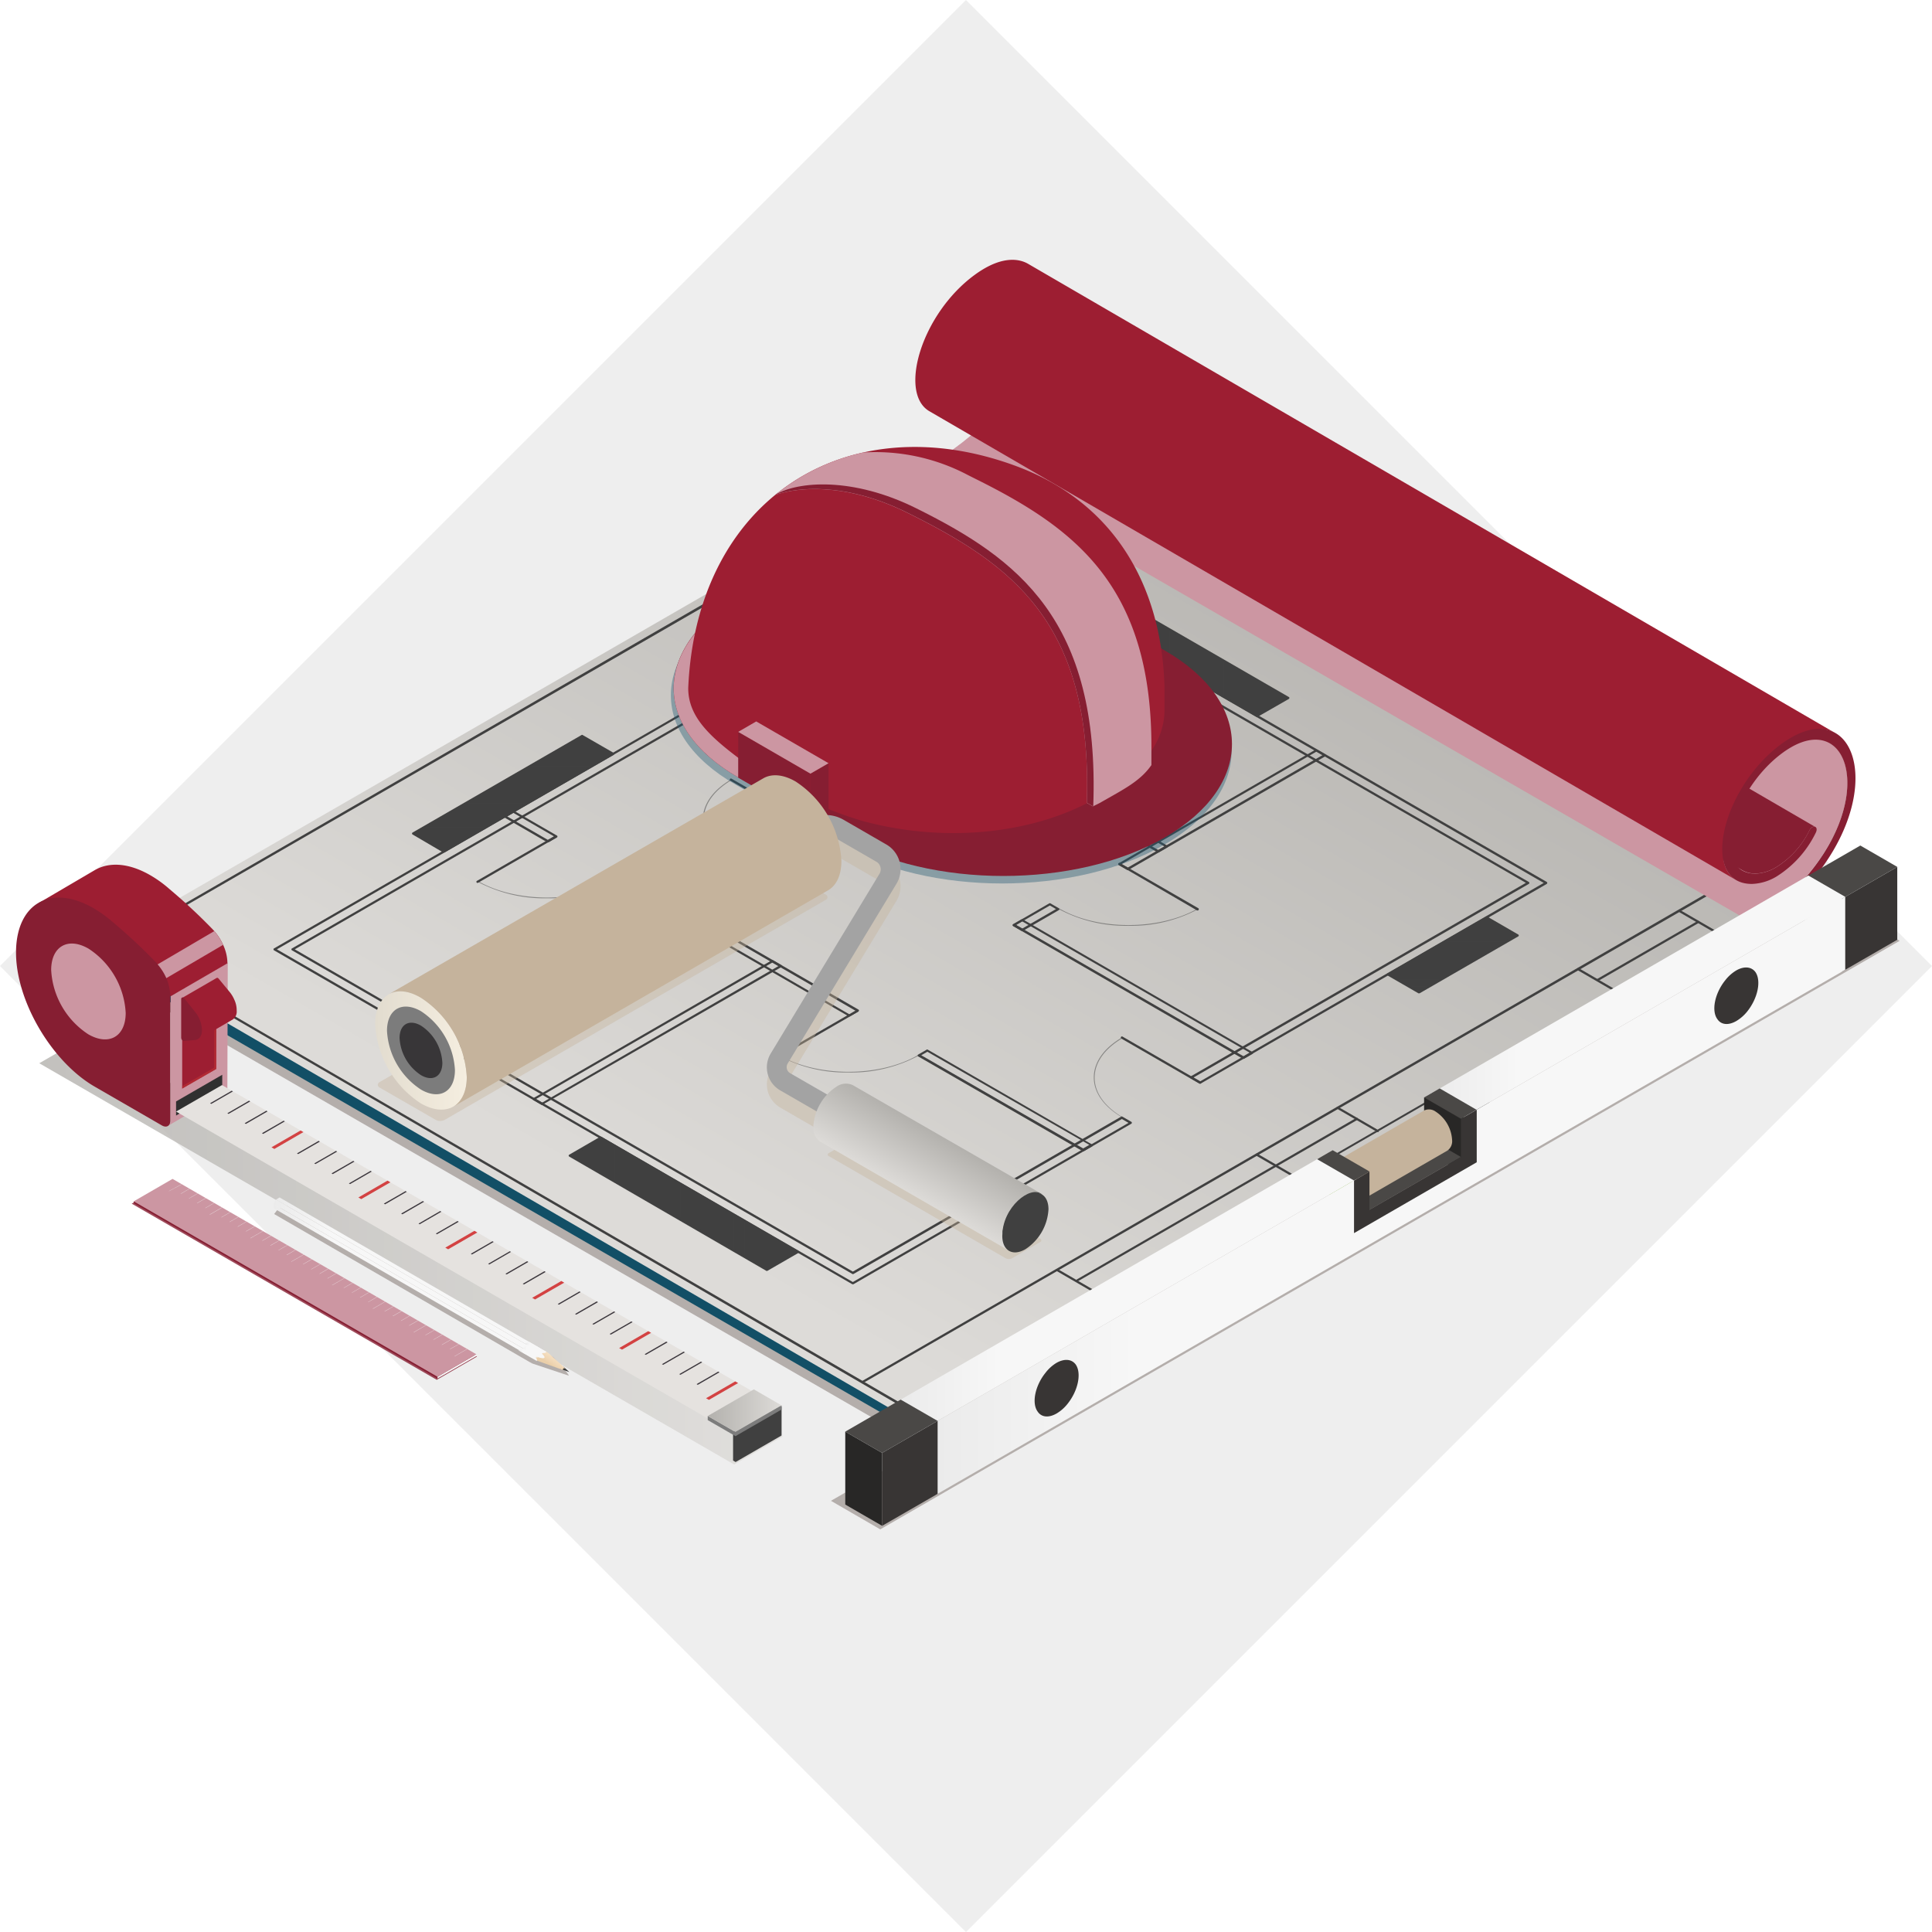 <?xml version="1.0" encoding="UTF-8"?> <svg xmlns="http://www.w3.org/2000/svg" xmlns:xlink="http://www.w3.org/1999/xlink" viewBox="0 0 290.35 290.35"><defs><style>.cls-1{fill:#404040;}.cls-2{fill:#e5e2df;}.cls-3{isolation:isolate;}.cls-4{fill:#dadada;opacity:0.46;}.cls-5{opacity:0.8;}.cls-6{fill:#a59d9a;}.cls-7{fill:url(#Áåçûìÿííûé_ãðàäèåíò_2714);}.cls-8{fill:#861e32;}.cls-9{fill:#124f66;}.cls-10{fill:url(#Áåçûìÿííûé_ãðàäèåíò_2714-2);}.cls-11{fill:#cc96a2;}.cls-12{fill:#9d1e32;}.cls-13,.cls-22{opacity:0.5;}.cls-14{clip-path:url(#clip-path);}.cls-15{clip-path:url(#clip-path-2);}.cls-16{clip-path:url(#clip-path-3);}.cls-17{clip-path:url(#clip-path-4);}.cls-18{opacity:0.4;}.cls-18,.cls-22{mix-blend-mode:multiply;}.cls-19{fill:#235974;}.cls-20{fill:#c5b39c;}.cls-21{fill:#303030;}.cls-22{fill:url(#Áåçûìÿííûé_ãðàäèåíò_157);}.cls-23{clip-path:url(#clip-path-5);}.cls-24{fill:#3c373d;}.cls-25{fill:#d34242;}.cls-26{fill:#7c7c7c;}.cls-27{fill:url(#Áåçûìÿííûé_ãðàäèåíò_2714-3);}.cls-28{fill:#a3a3a3;}.cls-29{fill:url(#Áåçûìÿííûé_ãðàäèåíò_5083);}.cls-30{fill:#383638;}.cls-31{fill:url(#Áåçûìÿííûé_ãðàäèåíò_2714-4);}.cls-32{fill:url(#linear-gradient);}.cls-33{fill:url(#Áåçûìÿííûé_ãðàäèåíò_1570);}.cls-34{fill:url(#Áåçûìÿííûé_ãðàäèåíò_1570-2);}.cls-35{fill:url(#Áåçûìÿííûé_ãðàäèåíò_1570-3);}.cls-36{fill:url(#Áåçûìÿííûé_ãðàäèåíò_89);}.cls-37{fill:url(#Áåçûìÿííûé_ãðàäèåíò_1570-4);}.cls-38{fill:url(#Áåçûìÿííûé_ãðàäèåíò_1570-5);}.cls-39{fill:url(#Áåçûìÿííûé_ãðàäèåíò_1570-6);}.cls-40{fill:url(#Áåçûìÿííûé_ãðàäèåíò_1570-7);}.cls-41{fill:url(#Áåçûìÿííûé_ãðàäèåíò_1570-8);}.cls-42{fill:#282726;}.cls-43{fill:#4a4846;}.cls-44{fill:#7fad36;}.cls-45{fill:url(#Áåçûìÿííûé_ãðàäèåíò_1570-9);}.cls-46{fill:#383534;}.cls-47{fill:url(#Áåçûìÿííûé_ãðàäèåíò_1570-10);}.cls-48{fill:url(#Áåçûìÿííûé_ãðàäèåíò_1570-11);}.cls-49{fill:url(#Áåçûìÿííûé_ãðàäèåíò_1570-12);}.cls-50{fill:url(#Áåçûìÿííûé_ãðàäèåíò_1570-13);}</style><linearGradient id="Áåçûìÿííûé_ãðàäèåíò_2714" x1="5.9" y1="187.84" x2="117.63" y2="187.84" gradientUnits="userSpaceOnUse"><stop offset="0" stop-color="#b3b1ad"></stop><stop offset="1" stop-color="#dddbd8"></stop></linearGradient><linearGradient id="Áåçûìÿííûé_ãðàäèåíò_2714-2" x1="187.32" y1="60.59" x2="111.82" y2="191.36" xlink:href="#Áåçûìÿííûé_ãðàäèåíò_2714"></linearGradient><clipPath id="clip-path"><polygon class="cls-1" points="193.61 104.89 188.94 107.59 159.3 90.47 163.97 87.78 193.61 104.89"></polygon></clipPath><clipPath id="clip-path-2"><polygon class="cls-1" points="213.26 149.11 208.59 146.41 223.41 137.86 228.08 140.55 213.26 149.11"></polygon></clipPath><clipPath id="clip-path-3"><polygon class="cls-1" points="66.72 127.96 62.06 125.27 87.45 110.61 92.12 113.3 66.72 127.96"></polygon></clipPath><clipPath id="clip-path-4"><polygon class="cls-1" points="119.94 188.09 115.27 190.79 85.63 173.67 90.3 170.98 119.94 188.09"></polygon></clipPath><linearGradient id="Áåçûìÿííûé_ãðàäèåíò_157" x1="29.98" y1="155.45" x2="32.85" y2="160.43" gradientUnits="userSpaceOnUse"><stop offset="0" stop-color="#bc2e2e"></stop><stop offset="1" stop-color="#c63434"></stop></linearGradient><clipPath id="clip-path-5"><polygon class="cls-2" points="115.5 210.49 108.61 214.47 26.46 167.05 33.36 163.07 115.5 210.49"></polygon></clipPath><linearGradient id="Áåçûìÿííûé_ãðàäèåíò_2714-3" x1="106.36" y1="212" x2="117.46" y2="212" xlink:href="#Áåçûìÿííûé_ãðàäèåíò_2714"></linearGradient><linearGradient id="Áåçûìÿííûé_ãðàäèåíò_5083" x1="56.38" y1="157.86" x2="70.15" y2="157.86" gradientUnits="userSpaceOnUse"><stop offset="0" stop-color="#e2dccf"></stop><stop offset="1" stop-color="#f5eee0"></stop></linearGradient><linearGradient id="Áåçûìÿííûé_ãðàäèåíò_2714-4" x1="141.14" y1="170.58" x2="136.23" y2="179.08" xlink:href="#Áåçûìÿííûé_ãðàäèåíò_2714"></linearGradient><linearGradient id="linear-gradient" x1="-2052.49" y1="-225" x2="-2052.49" y2="-224.67" gradientTransform="matrix(-0.71, -0.71, -0.71, 0.71, -1527.44, -1083.89)" gradientUnits="userSpaceOnUse"><stop offset="0.25" stop-color="#3b3b3b"></stop><stop offset="0.43" stop-color="#636363"></stop><stop offset="0.58" stop-color="#545454"></stop><stop offset="0.73" stop-color="#3b3b3b"></stop></linearGradient><linearGradient id="Áåçûìÿííûé_ãðàäèåíò_1570" x1="41.1" y1="192.57" x2="80.24" y2="192.57" gradientUnits="userSpaceOnUse"><stop offset="0" stop-color="#ebebeb"></stop><stop offset="0.22" stop-color="#f7f7f7"></stop></linearGradient><linearGradient id="Áåçûìÿííûé_ãðàäèåíò_1570-2" x1="41.1" y1="191.93" x2="80.62" y2="191.93" xlink:href="#Áåçûìÿííûé_ãðàäèåíò_1570"></linearGradient><linearGradient id="Áåçûìÿííûé_ãðàäèåíò_1570-3" x1="41.48" y1="191.45" x2="81.16" y2="191.45" xlink:href="#Áåçûìÿííûé_ãðàäèåíò_1570"></linearGradient><linearGradient id="Áåçûìÿííûé_ãðàäèåíò_89" x1="-1447.12" y1="203.69" x2="-1446.43" y2="204.69" gradientTransform="matrix(-1, 0, 0, 1, -1364.33, 0)" gradientUnits="userSpaceOnUse"><stop offset="0" stop-color="#f5dfc1"></stop><stop offset="0.72" stop-color="#eed4b1"></stop><stop offset="1" stop-color="#eacfa9"></stop></linearGradient><linearGradient id="Áåçûìÿííûé_ãðàäèåíò_1570-4" x1="78.33" y1="203.06" x2="82.09" y2="203.06" xlink:href="#Áåçûìÿííûé_ãðàäèåíò_1570"></linearGradient><linearGradient id="Áåçûìÿííûé_ãðàäèåíò_1570-5" x1="78.89" y1="202.53" x2="82.09" y2="202.53" xlink:href="#Áåçûìÿííûé_ãðàäèåíò_1570"></linearGradient><linearGradient id="Áåçûìÿííûé_ãðàäèåíò_1570-6" x1="77.92" y1="203.56" x2="80.86" y2="203.56" xlink:href="#Áåçûìÿííûé_ãðàäèåíò_1570"></linearGradient><linearGradient id="Áåçûìÿííûé_ãðàäèåíò_1570-7" x1="65.75" y1="205.35" x2="71.59" y2="205.35" xlink:href="#Áåçûìÿííûé_ãðàäèåíò_1570"></linearGradient><linearGradient id="Áåçûìÿííûé_ãðàäèåíò_1570-8" x1="25.37" y1="190.86" x2="70.19" y2="190.86" xlink:href="#Áåçûìÿííûé_ãðàäèåíò_1570"></linearGradient><linearGradient id="Áåçûìÿííûé_ãðàäèåíò_1570-9" x1="271.25" y1="138.96" x2="276.79" y2="138.96" xlink:href="#Áåçûìÿííûé_ãðàäèåíò_1570"></linearGradient><linearGradient id="Áåçûìÿííûé_ãðàäèåíò_1570-10" x1="135.1" y1="217.57" x2="140.64" y2="217.57" xlink:href="#Áåçûìÿííûé_ãðàäèåíò_1570"></linearGradient><linearGradient id="Áåçûìÿííûé_ãðàäèåíò_1570-11" x1="140.64" y1="179.72" x2="277.32" y2="179.72" xlink:href="#Áåçûìÿííûé_ãðàäèåíò_1570"></linearGradient><linearGradient id="Áåçûìÿííûé_ãðàäèåíò_1570-12" x1="214.44" y1="149.74" x2="277.32" y2="149.74" xlink:href="#Áåçûìÿííûé_ãðàäèåíò_1570"></linearGradient><linearGradient id="Áåçûìÿííûé_ãðàäèåíò_1570-13" x1="135.1" y1="193.86" x2="203.82" y2="193.86" xlink:href="#Áåçûìÿííûé_ãðàäèåíò_1570"></linearGradient></defs><g class="cls-3"><g id="Calque_2" data-name="Calque 2"><g id="Calque_1-2" data-name="Calque 1"><rect class="cls-4" x="42.52" y="42.52" width="205.31" height="205.31" transform="translate(145.17 -60.13) rotate(45)"></rect><g id="_1" data-name="1"><g class="cls-5"><polygon class="cls-6" points="273.68 138.05 137.44 216.71 18.28 147.92 154.53 69.25 273.68 138.05"></polygon><polygon class="cls-7" points="117.63 215.88 110.34 220.09 5.9 159.79 13.19 155.58 117.63 215.88"></polygon><polygon class="cls-8" points="71.69 203.87 65.64 207.37 19.79 180.89 25.84 177.4 71.69 203.87"></polygon><polygon class="cls-6" points="285.49 141.39 132.29 229.84 124.88 225.55 278.08 137.1 285.49 141.39"></polygon><path class="cls-6" d="M85.16,206.23s-1.93-2.2-1.93-2.2a1.13,1.13,0,0,0-.25-.17l-.08-.05-.11-.05c-3.39-1.95,2,1.17-39.17-22.69l-1,.25-1,.58-.42.55,38.35,22.22.44.24,4.47,1.49.93.31s.13,0,.11,0Z"></path></g><g id="_13" data-name="13"><polygon class="cls-9" points="14.33 142.25 14.35 144.13 135.6 214.13 136.66 210.82 14.33 142.25"></polygon><path class="cls-10" d="M275,111.68,153.75,41.2c5.34,3.11,3.46,18.56-14.56,29L14.33,142.25l121.26,70.47c11.71-6.75,113.11-65.3,124.86-72.08C278.47,130.24,280.35,114.78,275,111.68Z"></path><path class="cls-1" d="M129.65,207.85a.17.17,0,0,1-.14-.08.17.17,0,0,1,.06-.23l126.77-73.19c.05,0,4.6-2.75,6.54-5.84a1.65,1.65,0,0,1,.3-.26c5-4,6.32-7.82,6.55-10.31.29-3-.84-6.09-3.35-9a.17.17,0,0,1,.26-.22c2.57,3,3.72,6.15,3.43,9.29-.24,2.56-1.6,6.46-6.68,10.54l-.24.2c-2,3.14-6.45,5.82-6.64,5.93L129.74,207.83A.15.15,0,0,1,129.65,207.85Z"></path><path class="cls-1" d="M135.6,211.39l-.09,0-118.66-69a.16.16,0,0,1-.09-.15.15.15,0,0,1,.09-.14l122.9-71c13.09-7.56,17.74-17.65,17.75-24a11.72,11.72,0,0,0-.21-2.26.19.19,0,0,1,.07-.17.17.17,0,0,1,.18,0l114.18,65.4c.39.1,4.78,1.36,4.78,7.51,0,5.74-4.37,15-16.62,22l-124.2,71.7A.13.13,0,0,1,135.6,211.39ZM17.27,142.25,135.6,211l124.11-71.65c12.13-7,16.44-16.09,16.45-21.74,0-6.14-4.5-7.18-4.54-7.19l-.05,0L157.69,45.19a12.59,12.59,0,0,1,.15,2c0,6.43-4.71,16.65-17.92,24.28Z"></path><path class="cls-11" d="M141.82,68.51l121.64,70.24c15.2-10.3,16.58-24.15,11.55-27.07L153.75,41.2C158.81,44.15,157.35,58.2,141.82,68.51Z"></path><path class="cls-8" d="M151.56,53.8a.44.44,0,0,0-.45,0,1.31,1.31,0,0,0-.44.5,13.7,13.7,0,0,1-4.95,5.5,6.47,6.47,0,0,1-3.12,1,3.91,3.91,0,0,1-2-.48l121.27,70.47a4,4,0,0,0,2,.49,6.53,6.53,0,0,0,3.13-1,13.55,13.55,0,0,0,4.94-5.5,1.2,1.2,0,0,1,.44-.49.44.44,0,0,1,.45,0Z"></path><path class="cls-12" d="M154.58,39.69c-1.67-1-4-.88-6.67.68a15.62,15.62,0,0,0-1.39.91c-8.06,5.87-11.53,17.8-6.85,20.52l121.26,70.47c-4.68-2.72-.65-13.74,6.86-20.21a12.05,12.05,0,0,1,1.69-1c2.71-1.56,4.7-1.84,6.37-.87Z"></path><path class="cls-8" d="M269.18,110.85a16.24,16.24,0,0,0-1.39.9c-9.16,6.68-12.4,21.16-4.47,21.09a7.61,7.61,0,0,0,3.69-1.13,16,16,0,0,0,5.83-6.48c.42-.76,0-1.19-.47-.92a1.2,1.2,0,0,0-.44.49,13.55,13.55,0,0,1-4.94,5.5,6.53,6.53,0,0,1-3.13,1c-6.88.05-3.79-12.46,4.09-18.2.41-.3.82-.56,1.21-.79,11-6.35,14.26,15.11-8.71,28.37C248.7,147.42,147.3,206,135.59,212.72v1.41l124.85-72.08C285.24,127.74,281.64,103.65,269.18,110.85Z"></path><path class="cls-1" d="M164.87,194.49a.11.11,0,0,1-.08,0l-6-3.48a.18.18,0,0,1-.06-.23.17.17,0,0,1,.23-.06l6,3.48a.17.17,0,0,1,.07.23A.19.19,0,0,1,164.87,194.49Z"></path><path class="cls-1" d="M194.88,177.16l-.09,0-6-3.48a.17.17,0,0,1-.06-.23.17.17,0,0,1,.23-.07l6,3.49a.16.16,0,0,1,.06.23A.16.16,0,0,1,194.88,177.16Z"></path><path class="cls-1" d="M207.06,170.13a.11.11,0,0,1-.08,0l-6-3.48a.17.17,0,1,1,.16-.29l6,3.48a.18.18,0,0,1,.07.23A.18.18,0,0,1,207.06,170.13Z"></path><path class="cls-1" d="M243.17,149.28l-.08,0-6-3.48a.17.17,0,0,1-.06-.23.17.17,0,0,1,.23-.07l6,3.49a.16.16,0,0,1,.06.23A.16.16,0,0,1,243.17,149.28Z"></path><path class="cls-1" d="M258.37,140.51a.16.16,0,0,1-.09,0l-6-3.48a.17.17,0,0,1,.17-.29l6,3.48a.17.17,0,0,1,.06.23A.16.16,0,0,1,258.37,140.51Z"></path><path class="cls-1" d="M161.82,192.64a.16.16,0,0,1-.14-.08.16.16,0,0,1,.06-.23L203.84,168a.17.17,0,0,1,.17.29l-42.1,24.31Z"></path><path class="cls-1" d="M240.1,147.45a.15.15,0,0,1-.14-.09.17.17,0,0,1,.06-.23l15.11-8.72a.17.17,0,0,1,.23.06.18.18,0,0,1-.07.23l-15.1,8.72A.16.16,0,0,1,240.1,147.45Z"></path><path class="cls-1" d="M186.88,159.12l-.09,0-34.52-19.94a.17.17,0,0,1-.09-.14.19.19,0,0,1,.09-.15l1.26-.73a.17.17,0,0,1,.17,0l34.52,19.94a.15.15,0,0,1,.09.14.16.16,0,0,1-.09.15l-1.26.73ZM152.69,139l34.19,19.74.92-.54-34.19-19.74Z"></path><path class="cls-1" d="M81.49,166.06l-.09,0-1.26-.73a.19.19,0,0,1-.09-.15.17.17,0,0,1,.09-.14L116,144.31a.17.17,0,0,1,.17,0l1.26.73a.17.17,0,0,1,.09.14.19.19,0,0,1-.09.15L81.57,166Zm-.93-.9.93.54L117,145.18l-.92-.53Z"></path><path class="cls-1" d="M100,136.75l-.09,0L98.64,136a.18.18,0,0,1,0-.3L110,129.17a.17.17,0,0,1,.17,0l1.26.73a.19.19,0,0,1,.09.15.2.2,0,0,1-.09.15l-11.31,6.53Zm-.93-.9.93.54,11-6.34-.92-.54Z"></path><path class="cls-1" d="M121.74,124.19l-.08,0-1.26-.73a.17.17,0,0,1,0-.3l24-13.87a.15.15,0,0,1,.16,0l1.27.73a.16.16,0,0,1,.08.15.16.16,0,0,1-.08.14l-24,13.88Zm-.92-.9.92.53,23.7-13.67-.93-.54Z"></path><path class="cls-1" d="M153.63,139.91l-.09,0-1.26-.73a.18.18,0,0,1-.08-.15.16.16,0,0,1,.08-.14l5.41-3.13a.17.17,0,0,1,.17,0l1.26.73a.19.19,0,0,1,.09.15.17.17,0,0,1-.09.14l-5.41,3.13Zm-.93-.9.93.54,5.07-2.93-.92-.54Z"></path><path class="cls-1" d="M169.48,130.75a.11.11,0,0,1-.08,0l-1.26-.73a.15.15,0,0,1-.09-.14.16.16,0,0,1,.09-.15l29.6-17.09a.17.17,0,0,1,.17,0l1.26.73a.15.15,0,0,1,.09.14.16.16,0,0,1-.09.15l-29.6,17.09A.15.15,0,0,1,169.48,130.75Zm-.92-.89.92.53,29.27-16.9-.92-.53Z"></path><path class="cls-1" d="M128.17,193a.11.11,0,0,1-.08,0L41.18,142.82a.18.18,0,0,1-.08-.15.16.16,0,0,1,.08-.14l104.2-60.16a.17.17,0,0,1,.17,0l86.9,50.17a.18.18,0,0,1,.08.15.19.19,0,0,1-.08.15l-52,30a.17.17,0,0,1-.17,0l-1.34-.78a.15.15,0,0,1-.09-.14.16.16,0,0,1,.09-.15l50.38-29.09L145.46,84.27,44.3,142.67l83.87,48.43,40.33-23.29a.17.17,0,0,1,.17,0l1.35.78a.16.16,0,0,1,.08.14.16.16,0,0,1-.08.15L128.26,193A.15.15,0,0,1,128.17,193ZM41.61,142.67l86.56,50,41.43-23.92-1-.58-40.33,23.29a.17.17,0,0,1-.17,0L43.88,142.82a.19.19,0,0,1-.09-.15.17.17,0,0,1,.09-.14l101.5-58.6a.17.17,0,0,1,.17,0l84.2,48.61a.17.17,0,0,1,0,.3l-50.38,29.09,1,.58L232,132.69l-86.57-50Z"></path><path class="cls-1" d="M82.35,126.59a.15.15,0,0,1-.09,0l-6.45-3.73a.15.15,0,0,1-.09-.14.16.16,0,0,1,.09-.15l1.26-.73a.17.17,0,0,1,.17,0l6.45,3.73a.16.16,0,0,1,.09.15.15.15,0,0,1-.09.14l-1.26.73A.13.13,0,0,1,82.35,126.59Zm-6.12-3.89,6.12,3.53.92-.53-6.12-3.54Z"></path><path class="cls-1" d="M127.67,152.76l-.09,0L92.71,132.6a.16.16,0,0,1-.09-.15.15.15,0,0,1,.09-.14l1.26-.73a.17.17,0,0,1,.17,0L129,151.72a.15.15,0,0,1,.09.14.16.16,0,0,1-.09.15l-1.26.73ZM93.13,132.45l34.54,20,.92-.54L94.05,131.92Z"></path><path class="cls-1" d="M162.78,173a.11.11,0,0,1-.08,0L138,158.77a.16.16,0,0,1-.09-.15.15.15,0,0,1,.09-.14l1.26-.73a.14.14,0,0,1,.17,0L164.13,172a.16.16,0,0,1,.08.15.16.16,0,0,1-.08.14l-1.27.73A.11.11,0,0,1,162.78,173Zm-24.33-14.41,24.33,14,.93-.53-24.34-14Z"></path><path class="cls-1" d="M174.07,128.11l-.09,0L165.15,123a.18.18,0,0,1,0-.3l1.27-.73a.15.15,0,0,1,.16,0l8.83,5.1a.17.17,0,0,1,0,.3l-1.26.72A.11.11,0,0,1,174.07,128.11Zm-8.5-5.27,8.5,4.9.92-.53-8.49-4.91Z"></path><path class="cls-1" d="M154.79,117l-.08,0L120.34,97.11a.16.16,0,0,1-.08-.14.18.18,0,0,1,.08-.15l1.27-.73a.15.15,0,0,1,.16,0l34.37,19.84a.18.18,0,0,1,0,.3l-1.26.73Zm-34-20,34,19.65.93-.54-34-19.65Z"></path><path class="cls-1" d="M180.35,162.86l-.08,0-11.75-6.78a.18.18,0,0,1-.06-.23.17.17,0,0,1,.23-.07l11.75,6.78a.18.18,0,0,1,.06.23A.16.16,0,0,1,180.35,162.86Z"></path><g class="cls-13"><path class="cls-1" d="M168.76,168c-2.84-1.63-4.38-3.78-4.38-6.08s1.54-4.46,4.35-6.07a.07.07,0,0,1,.07.11c-2.77,1.6-4.29,3.71-4.29,6s1.52,4.36,4.29,6a.07.07,0,0,1,0,.09A.06.06,0,0,1,168.76,168Z"></path></g><path class="cls-1" d="M117.07,158.88a.16.16,0,0,1-.14-.08.16.16,0,0,1,.06-.23l11.74-6.78a.17.17,0,1,1,.17.29l-11.74,6.78Z"></path><g class="cls-13"><path class="cls-1" d="M127.5,161.18a21.39,21.39,0,0,1-10.45-2.5.06.06,0,0,1,0-.09.07.07,0,0,1,.09,0c5.73,3.31,15,3.31,20.77,0a.08.08,0,0,1,.1,0,.08.08,0,0,1,0,.09A21.42,21.42,0,0,1,127.5,161.18Z"></path></g><path class="cls-1" d="M180,136.83l-.09,0L168.17,130a.17.17,0,1,1,.17-.29l11.74,6.78a.16.16,0,0,1,.06.23A.17.17,0,0,1,180,136.83Z"></path><g class="cls-13"><path class="cls-1" d="M169.57,139.13a21.28,21.28,0,0,1-10.45-2.5.07.07,0,0,1,0-.09.09.09,0,0,1,.1,0c5.72,3.31,15,3.31,20.77,0a.08.08,0,0,1,.09,0,.06.06,0,0,1,0,.09A21.28,21.28,0,0,1,169.57,139.13Z"></path></g><path class="cls-1" d="M154.92,116.91a.18.18,0,0,1-.15-.08.17.17,0,0,1,.06-.23l11.74-6.78a.16.16,0,0,1,.23.06.17.17,0,0,1-.06.23L155,116.89A.13.13,0,0,1,154.92,116.91Z"></path><g class="cls-13"><path class="cls-1" d="M166.5,122.07a.05.05,0,0,1-.05,0,.07.07,0,0,1,0-.09c2.76-1.59,4.28-3.71,4.28-6s-1.52-4.37-4.28-6a.07.07,0,0,1,0-.09.06.06,0,0,1,.09,0c2.8,1.62,4.35,3.78,4.35,6.08s-1.55,4.45-4.35,6.07Z"></path></g><path class="cls-1" d="M121.59,124.09a.16.16,0,0,1-.09,0l-11.74-6.77a.17.17,0,0,1,.17-.3l11.74,6.78a.17.17,0,0,1,.06.23A.15.15,0,0,1,121.59,124.09Z"></path><g class="cls-13"><path class="cls-1" d="M110,129.24c-2.84-1.63-4.38-3.78-4.38-6.08s1.54-4.46,4.35-6.08a.08.08,0,0,1,.09,0,.07.07,0,0,1,0,.09c-2.76,1.6-4.28,3.71-4.28,6s1.52,4.36,4.28,6a.07.07,0,0,1,0,.09Z"></path></g><path class="cls-1" d="M71.77,132.69a.18.18,0,0,1-.15-.08.16.16,0,0,1,.06-.23l11.74-6.78a.16.16,0,0,1,.23.06.17.17,0,0,1-.06.23l-11.74,6.78Z"></path><g class="cls-13"><path class="cls-1" d="M82.19,135a21.31,21.31,0,0,1-10.45-2.5.08.08,0,0,1,0-.09.08.08,0,0,1,.1,0c5.72,3.3,15,3.3,20.77,0a.07.07,0,0,1,.09,0,.06.06,0,0,1,0,.09A21.28,21.28,0,0,1,82.19,135Z"></path></g><polygon class="cls-1" points="193.61 104.89 188.94 107.59 159.3 90.47 163.97 87.78 193.61 104.89"></polygon><g class="cls-14"><g class="cls-13"><path class="cls-1" d="M161.07,92.35s-.07,0-.07-.06v-7a.08.08,0,0,1,.07-.07.07.07,0,0,1,.07.07v7A.07.07,0,0,1,161.07,92.35Z"></path></g><g class="cls-13"><path class="cls-1" d="M162.7,93.29a.07.07,0,0,1-.07-.06v-7a.07.07,0,0,1,.14,0v7A.07.07,0,0,1,162.7,93.29Z"></path></g><g class="cls-13"><path class="cls-1" d="M164.33,94.23a.07.07,0,0,1-.07-.06v-7a.07.07,0,0,1,.07-.07.07.07,0,0,1,.06.07v7A.06.06,0,0,1,164.33,94.23Z"></path></g><g class="cls-13"><path class="cls-1" d="M166,95.17a.06.06,0,0,1-.06-.06v-7a.07.07,0,0,1,.06-.07.07.07,0,0,1,.07.07v7A.07.07,0,0,1,166,95.17Z"></path></g><g class="cls-13"><path class="cls-1" d="M167.58,96.11a.07.07,0,0,1-.07-.07v-7a.07.07,0,0,1,.14,0v7A.07.07,0,0,1,167.58,96.11Z"></path></g><g class="cls-13"><path class="cls-1" d="M169.21,97.05a.07.07,0,0,1-.07-.07V90a.07.07,0,0,1,.14,0v7A.07.07,0,0,1,169.21,97.05Z"></path></g><g class="cls-13"><path class="cls-1" d="M170.84,98a.07.07,0,0,1-.07-.07V91a.07.07,0,0,1,.07-.07.07.07,0,0,1,.06.07v7A.07.07,0,0,1,170.84,98Z"></path></g><g class="cls-13"><path class="cls-1" d="M172.46,98.93a.07.07,0,0,1-.06-.07v-7a.07.07,0,0,1,.06-.07.07.07,0,0,1,.07.07v7A.07.07,0,0,1,172.46,98.93Z"></path></g><g class="cls-13"><path class="cls-1" d="M174.09,99.87a.07.07,0,0,1-.07-.07v-7a.07.07,0,0,1,.14,0v7A.07.07,0,0,1,174.09,99.87Z"></path></g><g class="cls-13"><path class="cls-1" d="M175.72,100.81a.07.07,0,0,1-.07-.07v-7a.07.07,0,0,1,.14,0v7A.07.07,0,0,1,175.72,100.81Z"></path></g><g class="cls-13"><path class="cls-1" d="M177.35,101.75a.07.07,0,0,1-.07-.07v-7a.07.07,0,0,1,.07-.06.06.06,0,0,1,.06.06v7A.07.07,0,0,1,177.35,101.75Z"></path></g><g class="cls-13"><path class="cls-1" d="M179,102.69a.07.07,0,0,1-.06-.07v-7a.06.06,0,0,1,.06-.06.07.07,0,0,1,.07.06v7A.07.07,0,0,1,179,102.69Z"></path></g><g class="cls-13"><path class="cls-1" d="M180.6,103.63a.07.07,0,0,1-.07-.07v-7a.07.07,0,0,1,.14,0v7A.07.07,0,0,1,180.6,103.63Z"></path></g><g class="cls-13"><path class="cls-1" d="M182.23,104.57a.07.07,0,0,1-.07-.07v-7a.07.07,0,0,1,.14,0v7A.07.07,0,0,1,182.23,104.57Z"></path></g><g class="cls-13"><path class="cls-1" d="M183.86,105.51a.07.07,0,0,1-.07-.07v-7a.07.07,0,0,1,.07-.06.06.06,0,0,1,.06.06v7A.07.07,0,0,1,183.86,105.51Z"></path></g><g class="cls-13"><path class="cls-1" d="M185.48,106.45a.07.07,0,0,1-.06-.07v-7a.06.06,0,0,1,.06-.06.07.07,0,0,1,.07.06v7A.07.07,0,0,1,185.48,106.45Z"></path></g><g class="cls-13"><path class="cls-1" d="M187.11,107.39a.07.07,0,0,1-.07-.07v-7a.07.07,0,0,1,.14,0v7A.07.07,0,0,1,187.11,107.39Z"></path></g><g class="cls-13"><path class="cls-1" d="M188.74,108.33a.07.07,0,0,1-.07-.07v-7a.07.07,0,0,1,.14,0v7A.07.07,0,0,1,188.74,108.33Z"></path></g><g class="cls-13"><path class="cls-1" d="M190.37,109.27a.07.07,0,0,1-.07-.07v-7a.07.07,0,0,1,.07-.07.07.07,0,0,1,.06.07v7A.07.07,0,0,1,190.37,109.27Z"></path></g><g class="cls-13"><path class="cls-1" d="M192,110.21a.08.08,0,0,1-.07-.07v-7a.08.08,0,0,1,.07-.07.07.07,0,0,1,.07.07v7A.07.07,0,0,1,192,110.21Z"></path></g></g><polygon class="cls-1" points="213.26 149.11 208.59 146.41 223.41 137.86 228.08 140.55 213.26 149.11"></polygon><g class="cls-15"><g class="cls-13"><path class="cls-1" d="M232.47,138.87H220.4a.07.07,0,0,1-.06-.07.06.06,0,0,1,.06-.06h12.07a.07.07,0,0,1,.07.06A.07.07,0,0,1,232.47,138.87Z"></path></g><g class="cls-13"><path class="cls-1" d="M230.85,139.81H218.78a.07.07,0,0,1-.07-.07.07.07,0,0,1,.07-.06h12.07a.06.06,0,0,1,.06.06A.07.07,0,0,1,230.85,139.81Z"></path></g><g class="cls-13"><path class="cls-1" d="M229.22,140.75H217.15a.07.07,0,0,1-.07-.07.07.07,0,0,1,.07-.06h12.07s.07,0,.07.06A.08.08,0,0,1,229.22,140.75Z"></path></g><g class="cls-13"><path class="cls-1" d="M227.59,141.69H215.52a.07.07,0,0,1-.06-.07.06.06,0,0,1,.06-.06h12.07a.07.07,0,0,1,.07.06A.07.07,0,0,1,227.59,141.69Z"></path></g><g class="cls-13"><path class="cls-1" d="M226,142.63H213.9a.07.07,0,0,1-.07-.07.07.07,0,0,1,.07-.06H226a.07.07,0,0,1,.07.06A.07.07,0,0,1,226,142.63Z"></path></g><g class="cls-13"><path class="cls-1" d="M224.34,143.57H212.27a.07.07,0,0,1-.07-.07.07.07,0,0,1,.07-.06h12.07a.06.06,0,0,1,.06.06A.07.07,0,0,1,224.34,143.57Z"></path></g><g class="cls-13"><path class="cls-1" d="M222.71,144.51H210.64a.07.07,0,0,1-.07-.07.07.07,0,0,1,.07-.06h12.07a.07.07,0,0,1,.07.06A.07.07,0,0,1,222.71,144.51Z"></path></g><g class="cls-13"><path class="cls-1" d="M221.08,145.45H209a.07.07,0,0,1-.06-.07s0-.07.06-.07h12.07a.08.08,0,0,1,.07.07A.07.07,0,0,1,221.08,145.45Z"></path></g><g class="cls-13"><path class="cls-1" d="M219.45,146.39H207.39a.07.07,0,0,1,0-.14h12.06a.07.07,0,1,1,0,.14Z"></path></g><g class="cls-13"><path class="cls-1" d="M217.83,147.33H205.76a.07.07,0,1,1,0-.14h12.07a.07.07,0,0,1,0,.14Z"></path></g><g class="cls-13"><path class="cls-1" d="M216.2,148.27H204.13a.07.07,0,1,1,0-.14H216.2a.07.07,0,1,1,0,.14Z"></path></g></g><polygon class="cls-1" points="66.72 127.96 62.06 125.27 87.45 110.61 92.12 113.3 66.72 127.96"></polygon><g class="cls-16"><g class="cls-13"><path class="cls-1" d="M100,109.48H87.89a.08.08,0,0,1-.07-.07.07.07,0,0,1,.07-.07H100a.07.07,0,0,1,.07.07A.08.08,0,0,1,100,109.48Z"></path></g><g class="cls-13"><path class="cls-1" d="M98.33,110.41H86.26a.07.07,0,0,1-.07-.06.07.07,0,0,1,.07-.07H98.33a.07.07,0,0,1,.06.07A.06.06,0,0,1,98.33,110.41Z"></path></g><g class="cls-13"><path class="cls-1" d="M96.7,111.35H84.63s-.07,0-.07-.06a.08.08,0,0,1,.07-.07H96.7a.07.07,0,0,1,.07.07A.07.07,0,0,1,96.7,111.35Z"></path></g><g class="cls-13"><path class="cls-1" d="M95.07,112.29H83a.06.06,0,0,1-.06-.06.07.07,0,0,1,.06-.07H95.07a.07.07,0,0,1,.07.07A.07.07,0,0,1,95.07,112.29Z"></path></g><g class="cls-13"><path class="cls-1" d="M93.45,113.23H81.38a.07.07,0,0,1-.07-.06.07.07,0,0,1,.07-.07H93.45a.07.07,0,0,1,.06.07A.06.06,0,0,1,93.45,113.23Z"></path></g><g class="cls-13"><path class="cls-1" d="M91.82,114.17H79.75a.07.07,0,0,1-.07-.06.07.07,0,0,1,.07-.07H91.82a.08.08,0,0,1,.07.07S91.85,114.17,91.82,114.17Z"></path></g><g class="cls-13"><path class="cls-1" d="M90.19,115.11H78.12a.06.06,0,0,1-.06-.06.07.07,0,0,1,.06-.07H90.19a.07.07,0,0,1,.07.07A.07.07,0,0,1,90.19,115.11Z"></path></g><g class="cls-13"><path class="cls-1" d="M88.56,116.05H76.49a.06.06,0,0,1-.06-.06.07.07,0,0,1,.06-.07H88.56a.07.07,0,0,1,.07.07A.07.07,0,0,1,88.56,116.05Z"></path></g><g class="cls-13"><path class="cls-1" d="M86.94,117H74.87a.07.07,0,0,1-.07-.07.07.07,0,0,1,.07-.06H86.94a.06.06,0,0,1,.06.06A.07.07,0,0,1,86.94,117Z"></path></g><g class="cls-13"><path class="cls-1" d="M85.31,117.93H73.24a.07.07,0,0,1-.07-.07.07.07,0,0,1,.07-.06H85.31a.07.07,0,0,1,.07.06A.07.07,0,0,1,85.31,117.93Z"></path></g><g class="cls-13"><path class="cls-1" d="M83.68,118.87H71.61a.07.07,0,0,1-.06-.07.06.06,0,0,1,.06-.06H83.68a.07.07,0,0,1,.07.06A.07.07,0,0,1,83.68,118.87Z"></path></g><g class="cls-13"><path class="cls-1" d="M82.05,119.81H70a.07.07,0,0,1-.07-.07.07.07,0,0,1,.07-.06H82.05a.07.07,0,0,1,.07.06A.07.07,0,0,1,82.05,119.81Z"></path></g><g class="cls-13"><path class="cls-1" d="M80.43,120.75H68.36a.07.07,0,0,1-.07-.07.07.07,0,0,1,.07-.06H80.43a.06.06,0,0,1,.06.06A.07.07,0,0,1,80.43,120.75Z"></path></g><g class="cls-13"><path class="cls-1" d="M78.8,121.69H66.73a.07.07,0,0,1-.07-.07.07.07,0,0,1,.07-.06H78.8a.07.07,0,0,1,.07.06A.07.07,0,0,1,78.8,121.69Z"></path></g><g class="cls-13"><path class="cls-1" d="M77.17,122.63H65.1a.07.07,0,0,1,0-.14H77.17a.07.07,0,0,1,0,.14Z"></path></g><g class="cls-13"><path class="cls-1" d="M75.54,123.57H63.48a.07.07,0,1,1,0-.14H75.54a.07.07,0,1,1,0,.14Z"></path></g><g class="cls-13"><path class="cls-1" d="M73.92,124.51H61.85a.07.07,0,0,1,0-.14H73.92a.07.07,0,0,1,0,.14Z"></path></g><g class="cls-13"><path class="cls-1" d="M72.29,125.45H60.22a.07.07,0,0,1,0-.14H72.29a.07.07,0,1,1,0,.14Z"></path></g><g class="cls-13"><path class="cls-1" d="M70.66,126.39H58.59a.07.07,0,0,1,0-.14H70.66a.07.07,0,1,1,0,.14Z"></path></g><g class="cls-13"><path class="cls-1" d="M69,127.33H57a.07.07,0,1,1,0-.14H69a.07.07,0,0,1,0,.14Z"></path></g></g><polygon class="cls-1" points="119.94 188.09 115.27 190.79 85.63 173.67 90.3 170.98 119.94 188.09"></polygon><g class="cls-17"><g class="cls-13"><path class="cls-1" d="M87.55,175.64a.07.07,0,0,1-.06-.07v-7a.07.07,0,0,1,.06-.07.07.07,0,0,1,.07.07v7A.07.07,0,0,1,87.55,175.64Z"></path></g><g class="cls-13"><path class="cls-1" d="M89.18,176.58a.07.07,0,0,1-.07-.07v-7a.07.07,0,1,1,.14,0v7A.07.07,0,0,1,89.18,176.58Z"></path></g><g class="cls-13"><path class="cls-1" d="M90.81,177.52a.07.07,0,0,1-.07-.07v-7a.07.07,0,1,1,.14,0v7A.07.07,0,0,1,90.81,177.52Z"></path></g><g class="cls-13"><path class="cls-1" d="M92.44,178.46a.07.07,0,0,1-.07-.07v-7a.07.07,0,0,1,.07-.06.06.06,0,0,1,.06.06v7A.07.07,0,0,1,92.44,178.46Z"></path></g><g class="cls-13"><path class="cls-1" d="M94.06,179.4a.07.07,0,0,1-.06-.07v-7a.06.06,0,0,1,.06-.06.07.07,0,0,1,.07.06v7A.07.07,0,0,1,94.06,179.4Z"></path></g><g class="cls-13"><path class="cls-1" d="M95.69,180.34a.07.07,0,0,1-.07-.07v-7a.07.07,0,0,1,.14,0v7A.07.07,0,0,1,95.69,180.34Z"></path></g><g class="cls-13"><path class="cls-1" d="M97.32,181.28a.07.07,0,0,1-.07-.07v-7a.07.07,0,0,1,.14,0v7A.07.07,0,0,1,97.32,181.28Z"></path></g><g class="cls-13"><path class="cls-1" d="M99,182.22a.07.07,0,0,1-.07-.07v-7a.07.07,0,0,1,.07-.06.06.06,0,0,1,.06.06v7A.07.07,0,0,1,99,182.22Z"></path></g><g class="cls-13"><path class="cls-1" d="M100.57,183.16a.07.07,0,0,1-.06-.07v-7a.06.06,0,0,1,.06-.06.07.07,0,0,1,.07.06v7A.07.07,0,0,1,100.57,183.16Z"></path></g><g class="cls-13"><path class="cls-1" d="M102.2,184.1a.07.07,0,0,1-.07-.07v-7a.07.07,0,1,1,.14,0v7A.07.07,0,0,1,102.2,184.1Z"></path></g><g class="cls-13"><path class="cls-1" d="M103.83,185a.07.07,0,0,1-.07-.07v-7a.07.07,0,0,1,.07-.07.07.07,0,0,1,.06.07v7A.07.07,0,0,1,103.83,185Z"></path></g><g class="cls-13"><path class="cls-1" d="M105.45,186a.07.07,0,0,1-.06-.07v-7a.07.07,0,0,1,.06-.07.07.07,0,0,1,.07.07v7A.07.07,0,0,1,105.45,186Z"></path></g><g class="cls-13"><path class="cls-1" d="M107.08,186.92a.08.08,0,0,1-.07-.07v-7a.08.08,0,0,1,.07-.07.07.07,0,0,1,.07.07v7A.07.07,0,0,1,107.08,186.92Z"></path></g><g class="cls-13"><path class="cls-1" d="M108.71,187.86a.07.07,0,0,1-.07-.07v-7a.07.07,0,1,1,.14,0v7A.07.07,0,0,1,108.71,187.86Z"></path></g><g class="cls-13"><path class="cls-1" d="M110.34,188.8a.08.08,0,0,1-.07-.07v-7a.07.07,0,0,1,.07-.07.07.07,0,0,1,.06.07v7S110.37,188.8,110.34,188.8Z"></path></g><g class="cls-13"><path class="cls-1" d="M112,189.73a.06.06,0,0,1-.06-.06v-7a.07.07,0,0,1,.06-.07.07.07,0,0,1,.07.07v7A.07.07,0,0,1,112,189.73Z"></path></g><g class="cls-13"><path class="cls-1" d="M113.59,190.67a.07.07,0,0,1-.07-.06v-7a.07.07,0,1,1,.14,0v7A.07.07,0,0,1,113.59,190.67Z"></path></g><g class="cls-13"><path class="cls-1" d="M115.22,191.61a.07.07,0,0,1-.07-.06v-7a.07.07,0,0,1,.14,0v7A.07.07,0,0,1,115.22,191.61Z"></path></g><g class="cls-13"><path class="cls-1" d="M116.85,192.55a.07.07,0,0,1-.07-.06v-7a.07.07,0,0,1,.07-.07.07.07,0,0,1,.06.07v7A.06.06,0,0,1,116.85,192.55Z"></path></g><g class="cls-13"><path class="cls-1" d="M118.47,193.49a.06.06,0,0,1-.06-.06v-7a.07.07,0,0,1,.06-.07.07.07,0,0,1,.07.07v7A.07.07,0,0,1,118.47,193.49Z"></path></g></g><path class="cls-1" d="M188.94,107.76a.11.11,0,0,1-.08,0L159.22,90.62a.16.16,0,0,1-.09-.15.15.15,0,0,1,.09-.14l4.66-2.7a.17.17,0,0,1,.17,0l29.64,17.12a.17.17,0,0,1,.09.14.19.19,0,0,1-.09.15L189,107.73A.11.11,0,0,1,188.94,107.76Zm-29.3-17.29,29.3,16.92,4.33-2.5L164,88Z"></path><path class="cls-1" d="M213.26,149.28a.16.16,0,0,1-.09,0l-4.66-2.69a.19.19,0,0,1-.09-.15.17.17,0,0,1,.09-.14l14.82-8.56a.17.17,0,0,1,.17,0l4.66,2.7a.15.15,0,0,1,.09.14.16.16,0,0,1-.09.15l-14.82,8.55A.11.11,0,0,1,213.26,149.28Zm-4.33-2.87,4.33,2.5,14.48-8.36-4.33-2.5Z"></path><path class="cls-1" d="M66.72,128.13l-.08,0L62,125.41a.16.16,0,0,1-.08-.14.18.18,0,0,1,.08-.15l25.4-14.66a.15.15,0,0,1,.16,0l4.67,2.69a.18.18,0,0,1,.08.15.19.19,0,0,1-.08.15L66.81,128.11Zm-4.32-2.86,4.32,2.49L91.78,113.3l-4.33-2.5Z"></path><path class="cls-1" d="M115.27,191a.13.13,0,0,1-.08,0L85.55,173.82a.19.19,0,0,1-.09-.15.17.17,0,0,1,.09-.14l4.66-2.7a.17.17,0,0,1,.17,0L120,188a.15.15,0,0,1,.09.14.16.16,0,0,1-.09.15l-4.66,2.69ZM86,173.67l29.3,16.92,4.33-2.5L90.3,171.17Z"></path></g><g class="cls-18"><path class="cls-19" d="M175,98.74l-15.61-9c-13.48-7.78-34.59-7.35-48.07.44s-14.24,20-.75,27.75l15.6,9c13.49,7.79,35.35,7.79,48.83,0S188.44,106.53,175,98.74Z"></path><path class="cls-20" d="M151.88,183.57a1.46,1.46,0,0,0-.7-1l-32.43-18.72a1,1,0,0,1-.49-.65,1,1,0,0,1,.11-.79l16.34-27a4.26,4.26,0,0,0,.32-3.81,4.51,4.51,0,0,0-2-2.2l-6.26-3.62a5.42,5.42,0,0,0-5.4,0L116,129a1.41,1.41,0,0,0-.52.51l-.5-.29L57,162.65a.44.44,0,0,0,0,.76l8.43,4.86a1.45,1.45,0,0,0,1.45,0l57.26-33.06a.43.43,0,0,0,0-.75l-5.88-3.39,4.61-2.66a2.42,2.42,0,0,1,2.44,0l6.39,3.69a1.33,1.33,0,0,1,.62.81,1.31,1.31,0,0,1-.15,1l-16.34,27a4,4,0,0,0-.29,3.56,4.17,4.17,0,0,0,1.85,2.06l9.44,5.45-2.32,1.34a.23.23,0,0,0,0,.4l26.58,15.35a1.06,1.06,0,0,0,1.06,0l4.21-2.43a.27.27,0,0,0,0-.47Z"></path></g><polygon class="cls-1" points="117.09 211.21 110.17 215.2 110.17 219.5 110.55 219.72 117.46 215.73 117.46 211.42 117.09 211.21"></polygon><path class="cls-11" d="M25.65,149.67l0,18.7a.87.87,0,0,1-.37.81l8.53-5a.88.88,0,0,0,.36-.8l.06-18.7Z"></path><path class="cls-12" d="M33.56,142.06a8.08,8.08,0,0,0-1.35-2.13l-.27-.29a87.32,87.32,0,0,0-6.44-6,18,18,0,0,0-2.5-1.86l-.42-.25c-3.22-1.86-6.14-2-8.26-.81l-8.52,5,19.85,14,8.53-4.95A6.64,6.64,0,0,0,33.56,142.06Z"></path><path class="cls-8" d="M23.41,144.59a87.32,87.32,0,0,0-6.44-6,18.74,18.74,0,0,0-2.5-1.85,4.5,4.5,0,0,0-.41-.25c-6.34-3.66-11.51-.8-11.65,6.38-.14,7.4,5.33,16.69,11.83,20.44l10.08,5.82c.7.41,1.28.08,1.28-.72l0-18.7A7.76,7.76,0,0,0,23.41,144.59Z"></path><path class="cls-8" d="M13.32,140c-4.32-2.49-7.84-.49-7.85,4.47A17.16,17.16,0,0,0,13.26,158c4.33,2.5,7.84.49,7.85-4.47S17.64,142.51,13.32,140Z"></path><path class="cls-11" d="M13.31,142.57c-3.09-1.79-5.61-.35-5.62,3.2a12.32,12.32,0,0,0,5.58,9.67c3.1,1.78,5.61.35,5.62-3.2A12.29,12.29,0,0,0,13.31,142.57Z"></path><path class="cls-11" d="M32.21,139.93l-8.52,5A8.45,8.45,0,0,1,25,147l8.52-5A8.25,8.25,0,0,0,32.21,139.93Z"></path><polygon class="cls-12" points="32.5 147.16 27.38 150.12 27.38 163.6 32.5 160.65 32.5 147.16"></polygon><polygon class="cls-21" points="33.4 161.52 26.46 165.53 26.46 167.65 33.4 163.65 33.4 161.52"></polygon><polygon class="cls-22" points="32.18 147.35 32.18 160.46 27.38 163.23 27.38 163.6 32.5 160.65 32.5 147.16 32.18 147.35"></polygon><g class="cls-3"><path class="cls-12" d="M35.21,150.23a4.85,4.85,0,0,0-.68-1.13l-1.65-2a.46.46,0,0,0-.13-.12.2.2,0,0,0-.21,0l-5.18,3,2.44,6.24,5.17-3a1.45,1.45,0,0,0,.6-1.34A3.73,3.73,0,0,0,35.21,150.23Z"></path><path class="cls-8" d="M27.57,149.94a.75.75,0,0,1,.14.12l1.64,2.05a4.55,4.55,0,0,1,1,2.71c0,.86-.4,1.43-1.06,1.48l-1.64.14a.22.22,0,0,1-.13,0,.63.63,0,0,1-.29-.48V150.1C27.28,149.91,27.42,149.85,27.57,149.94Z"></path></g><polygon class="cls-2" points="115.5 210.49 108.61 214.47 26.46 167.05 33.36 163.07 115.5 210.49"></polygon><g class="cls-23"><polygon class="cls-24" points="31.75 165.9 31.57 165.8 35.01 163.81 35.18 163.92 31.75 165.9"></polygon><polygon class="cls-24" points="34.35 167.4 34.17 167.3 37.61 165.31 37.78 165.42 34.35 167.4"></polygon><polygon class="cls-24" points="36.95 168.91 36.77 168.8 40.21 166.82 40.39 166.92 36.95 168.91"></polygon><polygon class="cls-24" points="39.55 170.41 39.37 170.3 42.81 168.32 42.99 168.42 39.55 170.41"></polygon><polygon class="cls-25" points="41.23 172.67 40.8 172.42 45.35 169.79 45.78 170.03 41.23 172.67"></polygon><polygon class="cls-24" points="44.81 173.44 44.63 173.34 48.07 171.35 48.25 171.46 44.81 173.44"></polygon><polygon class="cls-24" points="47.41 174.94 47.23 174.84 50.67 172.86 50.85 172.96 47.41 174.94"></polygon><polygon class="cls-24" points="50.01 176.45 49.83 176.34 53.27 174.36 53.45 174.46 50.01 176.45"></polygon><polygon class="cls-24" points="52.61 177.95 52.43 177.85 55.87 175.86 56.05 175.96 52.61 177.95"></polygon><polygon class="cls-25" points="54.29 180.21 53.86 179.96 58.41 177.33 58.84 177.58 54.29 180.21"></polygon><polygon class="cls-24" points="57.87 180.99 57.69 180.88 61.13 178.9 61.31 179 57.87 180.99"></polygon><polygon class="cls-24" points="60.47 182.49 60.29 182.38 63.73 180.4 63.91 180.5 60.47 182.49"></polygon><polygon class="cls-24" points="63.07 183.99 62.9 183.89 66.33 181.9 66.51 182 63.07 183.99"></polygon><polygon class="cls-24" points="65.67 185.49 65.5 185.39 68.94 183.4 69.11 183.51 65.67 185.49"></polygon><polygon class="cls-25" points="67.35 187.75 66.92 187.5 71.48 184.87 71.91 185.12 67.35 187.75"></polygon><polygon class="cls-24" points="70.93 188.53 70.76 188.42 74.19 186.44 74.37 186.54 70.93 188.53"></polygon><polygon class="cls-24" points="73.53 190.03 73.36 189.93 76.8 187.94 76.97 188.04 73.53 190.03"></polygon><polygon class="cls-24" points="76.14 191.53 75.96 191.43 79.4 189.44 79.57 189.55 76.14 191.53"></polygon><polygon class="cls-24" points="78.74 193.03 78.56 192.93 82 190.94 82.18 191.05 78.74 193.03"></polygon><polygon class="cls-25" points="80.41 195.29 79.98 195.04 84.54 192.41 84.97 192.66 80.41 195.29"></polygon><polygon class="cls-24" points="84 196.07 83.82 195.97 87.26 193.98 87.44 194.08 84 196.07"></polygon><polygon class="cls-24" points="86.6 197.57 86.42 197.47 89.86 195.48 90.04 195.59 86.6 197.57"></polygon><polygon class="cls-24" points="89.2 199.07 89.02 198.97 92.46 196.99 92.64 197.09 89.2 199.07"></polygon><polygon class="cls-24" points="91.8 200.57 91.62 200.47 95.06 198.49 95.24 198.59 91.8 200.57"></polygon><polygon class="cls-25" points="93.48 202.83 93.05 202.59 97.6 199.95 98.03 200.2 93.48 202.83"></polygon><polygon class="cls-24" points="97.06 203.61 96.88 203.51 100.32 201.52 100.5 201.63 97.06 203.61"></polygon><polygon class="cls-24" points="99.66 205.11 99.48 205.01 102.92 203.03 103.1 203.13 99.66 205.11"></polygon><polygon class="cls-24" points="102.26 206.61 102.08 206.51 105.52 204.53 105.7 204.63 102.26 206.61"></polygon><polygon class="cls-24" points="104.86 208.12 104.69 208.01 108.12 206.03 108.3 206.13 104.86 208.12"></polygon><polygon class="cls-25" points="106.54 210.38 106.11 210.13 110.67 207.5 111.1 207.75 106.54 210.38"></polygon></g><g id="Axonometric_Cube" data-name="Axonometric Cube"><polygon class="cls-26" points="110.53 215.21 106.36 212.8 106.36 213.42 110.53 215.83 117.46 211.83 117.46 211.21 110.53 215.21"></polygon><polygon id="Cube_face_-_top" data-name="Cube face - top" class="cls-27" points="110.53 215.21 106.36 212.8 113.29 208.8 117.46 211.21 110.53 215.21"></polygon></g><path class="cls-8" d="M175.08,125.84c-13.42,7.74-35.18,7.74-48.6,0l-15.53-9c-13.42-7.75-12.69-19.89.73-27.64s34.44-8.17,47.86-.42l15.54,9C188.5,105.53,188.5,118.09,175.08,125.84Z"></path><path class="cls-11" d="M143.47,83.72s0,0,0,0c-11-1.43-23,.49-31.81,5.55C98.26,97,97.53,109.12,111,116.87l6.26,3.61C123.69,106.75,133,94.72,143.47,83.72Z"></path><path class="cls-12" d="M152.59,70c-25.34-9.31-47.95,5-49.16,33.42,0,4.82,4.06,8,10,12.29a48.42,48.42,0,0,0,10.88,5.8,54.06,54.06,0,0,0,5.61,1.95c12.57,3.32,25.52,1.71,34.52-3.33C171.06,116.4,174.87,112,175,107c0-.8,0-3.24,0-4C174.51,87.81,167.31,75.41,152.59,70Z"></path><g id="Axonometric_Cube-2" data-name="Axonometric Cube"><polygon id="Cube_face_-_left" data-name="Cube face - left" class="cls-8" points="121.8 123.14 110.94 116.87 110.94 109.99 121.8 116.27 121.8 123.14"></polygon><polygon id="Cube_face_-_right" data-name="Cube face - right" class="cls-8" points="124.52 121.58 121.8 123.14 121.8 116.27 124.52 114.7 124.52 121.58"></polygon><polygon id="Cube_face_-_top-2" data-name="Cube face - top" class="cls-11" points="121.8 116.27 110.94 109.99 113.65 108.42 124.52 114.7 121.8 116.27"></polygon></g><path class="cls-11" d="M146.53,71.93l-1.15-.58A29.74,29.74,0,0,0,129.74,68a31.65,31.65,0,0,0-13.25,6.39c3.17-1.12,10.44-2,19.9,2.69,15.47,7.68,27.85,16.4,26.94,43.58l.92.53c.36-.19.74-.36,1.09-.55,3.48-2,6-3.21,7.7-5.66,0-.56,0-2.16,0-2.71C173.07,87.91,161.4,79.31,146.53,71.93Z"></path><path class="cls-8" d="M137.66,76.37c-9.46-4.7-17.74-4.08-21.17-2,3.17-1.12,10.44-2,19.9,2.69,15.47,7.68,27.85,16.4,26.94,43.58l.92.53.05,0C165.32,93.11,152.92,83.94,137.66,76.37Z"></path><path class="cls-28" d="M151.18,180l-32.43-18.72a1,1,0,0,1-.49-.64,1.06,1.06,0,0,1,.11-.8l16.34-27a4.27,4.27,0,0,0-1.53-5.94l-6.39-3.69a5.37,5.37,0,0,0-5.4,0L116,126.35a1.48,1.48,0,1,0,1.48,2.57l5.39-3.11a2.42,2.42,0,0,1,2.44,0l6.39,3.69a1.32,1.32,0,0,1,.62.82,1.29,1.29,0,0,1-.15,1l-16.34,27a4,4,0,0,0,1.43,5.55l32.43,18.73a1.55,1.55,0,0,0,.74.2,1.49,1.49,0,0,0,.75-2.78Z"></path><g id="Axonometric_Cylinder" data-name="Axonometric Cylinder"><path id="Cylinder_face" data-name="Cylinder face" class="cls-29" d="M70.15,161.84c0,4.39-3.08,6.16-6.88,4a15.19,15.19,0,0,1-6.89-11.92c0-4.39,3.08-6.17,6.89-4A15.2,15.2,0,0,1,70.15,161.84Z"></path><path id="Cylinder_face-2" data-name="Cylinder face" class="cls-26" d="M68.37,160.81c0,3.25-2.29,4.57-5.1,2.94a11.26,11.26,0,0,1-5.11-8.83c0-3.26,2.29-4.57,5.11-2.95A11.31,11.31,0,0,1,68.37,160.81Z"></path><path id="Cylinder_face-3" data-name="Cylinder face" class="cls-30" d="M66.48,159.72c0,2.05-1.44,2.89-3.21,1.86A7.11,7.11,0,0,1,60.05,156c0-2.06,1.44-2.89,3.22-1.86A7.11,7.11,0,0,1,66.48,159.72Z"></path><path id="Cylinder_body" data-name="Cylinder body" class="cls-20" d="M58.35,149.46,114.66,117c1.25-.75,3-.66,4.91.45a15.22,15.22,0,0,1,6.88,11.92c0,2.17-.75,3.7-2,4.43l-56.3,32.51c1.22-.73,2-2.26,2-4.43a15.2,15.2,0,0,0-6.88-11.92C61.34,148.81,59.6,148.71,58.35,149.46Z"></path></g><g id="Axonometric_Cylinder-2" data-name="Axonometric Cylinder"><path class="cls-31" d="M128.18,163.09a2.45,2.45,0,0,0-2.48.23,7.67,7.67,0,0,0-3.47,6,2.46,2.46,0,0,0,1,2.23l28.4,16.4,5-8.48Z"></path><path id="Cylinder_face-4" data-name="Cylinder face" class="cls-1" d="M150.63,185.74c0,2.21,1.55,3.11,3.47,2a7.65,7.65,0,0,0,3.47-6c0-2.22-1.55-3.11-3.47-2A7.67,7.67,0,0,0,150.63,185.74Z"></path></g><path class="cls-1" d="M150.63,185.74c.55-3.9,3.83-7.24,5.93-6.26C154.91,178.05,150.62,181.4,150.63,185.74Z"></path><path class="cls-32" d="M84.7,205.41l.83.76s0,.05-.06,0l-1.31-.47Z"></path><polygon class="cls-33" points="80.24 203.59 41.1 180.94 41.1 181.56 80.24 204.21 80.24 203.59"></polygon><polygon class="cls-34" points="80.62 202.93 41.48 180.28 41.1 180.94 80.24 203.59 80.62 202.93"></polygon><polygon class="cls-35" points="81.16 202.62 42.02 179.96 41.48 180.28 80.62 202.93 81.16 202.62"></polygon><path class="cls-36" d="M79.87,202.84l1.66.08a2.7,2.7,0,0,1,.93.46L85,205.69c-.31-.17-.48.07-.37.21l-4-1.44c-.16-.11-.4-.22-.45-.36L79.69,203Z"></path><path class="cls-37" d="M82.09,203.15c-.1.24-.48.1-.62.2s.75.68.16.77a2.75,2.75,0,0,1-.93-.22c-.09,0-.22,0-.25,0s.28.28.23.54l-2.35-1.4,1.16-1.4Z"></path><path class="cls-38" d="M79.49,201.66l.71.4,1.89,1.1c-.11.23-.48.09-.62.19a.09.09,0,0,0,0,.06l-2.55-1.47Z"></path><path class="cls-39" d="M78.63,202.66,80.86,204l-.16,0c-.09,0-.22,0-.25,0s.28.28.23.54l-2.76-1.59Z"></path><g id="Axonometric_Cube-3" data-name="Axonometric Cube"><polygon id="Cube_face_-_left-2" data-name="Cube face - left" class="cls-8" points="65.75 207.17 20.1 180.81 20.1 180.54 65.75 206.9 65.75 207.17"></polygon><polygon id="Cube_face_-_right-2" data-name="Cube face - right" class="cls-40" points="71.59 203.8 65.75 207.17 65.75 206.9 71.59 203.53 71.59 203.8"></polygon><polygon id="Cube_face_-_top-3" data-name="Cube face - top" class="cls-11" points="65.75 206.9 20.1 180.54 25.93 177.17 71.59 203.53 65.75 206.9"></polygon></g><path class="cls-41" d="M51.75,192.07l.06,0-1.87,1.08-.06,0Zm-.11,1.48.06,0,1.33-.76-.06,0Zm1.23.71.06,0,1.33-.77-.06,0Zm-3.68-2.13.06,0,1.33-.77-.06,0ZM45.52,190l.06,0,1.33-.77-.07,0Zm-1.77-.39.06,0,1.87-1.08-.06,0ZM48,191.43l.06,0,1.33-.77-.07,0ZM54.09,195l.06,0,1.33-.77-.06,0Zm-7.35-4.24.06,0,1.33-.76-.06,0ZM59,197.79l.07,0,1.33-.77-.07,0Zm2.46,1.42.06,0,1.33-.76-.07,0Zm-1.23-.71.06,0,1.33-.77-.06,0Zm5.07,1.39-.06,0-1.33.76.06,0Zm-3.16.34.06,0,1.87-1.08-.06,0ZM43.06,188.6l.07,0,1.32-.77-.06,0ZM56,196.69l.06,0,1.87-1.08-.06,0Zm1.77.4.06,0,1.33-.77-.06,0Zm-2.45-1.42.06,0,1.33-.77-.06,0ZM27.13,179.4l.07,0,1.32-.76-.06,0Zm39.32,21.16-1.33.77.06,0,1.33-.77ZM25.37,179l.06,0L27.3,178l-.06,0Zm3,1.11.06,0,1.33-.77-.06,0Zm1.22.7.07,0,1.33-.77-.07,0Zm38,21.94.06,0L69,202l-.06,0Zm2.62,0-.06,0-1.87,1.08.06,0Zm-39.38-21.2.06,0,1.33-.77-.06,0Zm36.93,19.79-.06,0-1.33.77.06,0ZM40.61,187.18l.07,0,1.32-.77-.06,0Zm-3-1.1.06,0L39.55,185l-.06,0Zm1.77.39.06,0,1.33-.77-.06,0Zm-7.9-3.93.07,0,1.87-1.08-.07,0Zm5.45,2.52.06,0,1.33-.76-.06,0Zm4.9,2.83.06,0,1.33-.76-.06,0Zm-8.58-4.95.06,0,1.33-.77-.06,0Zm1.23.7.06,0,1.33-.77-.06,0Zm1.22.71.06,0,1.33-.77-.06,0Z"></path><polygon class="cls-42" points="223.5 163.74 214.02 164.93 214.02 173.78 220.75 176.02 224.7 170.47 223.5 163.74"></polygon><polygon id="Cube_face_-_top-4" data-name="Cube face - top" class="cls-43" points="205.79 181.83 200.24 178.63 214.02 170.67 219.56 173.88 205.79 181.83"></polygon><g id="Axonometric_Cylinder-3" data-name="Axonometric Cylinder"><path id="Cylinder_face-5" data-name="Cylinder face" class="cls-44" d="M203.78,179.67c0,1.58-1.1,2.21-2.46,1.43a5.47,5.47,0,0,1-2.47-4.27c0-1.58,1.11-2.21,2.47-1.43A5.46,5.46,0,0,1,203.78,179.67Z"></path><path id="Cylinder_body-2" data-name="Cylinder body" class="cls-20" d="M199.56,175.24,214,166.9a1.71,1.71,0,0,1,1.76.16,5.47,5.47,0,0,1,2.47,4.27,1.74,1.74,0,0,1-.71,1.59l-14.44,8.34a1.76,1.76,0,0,0,.7-1.59,5.46,5.46,0,0,0-2.46-4.27A1.71,1.71,0,0,0,199.56,175.24Z"></path></g><g id="Axonometric_Cube-4" data-name="Axonometric Cube"><polygon id="Cube_face_-_left-3" data-name="Cube face - left" class="cls-45" points="276.79 146.04 271.25 142.84 271.25 131.88 276.79 135.09 276.79 146.04"></polygon><polygon id="Cube_face_-_right-3" data-name="Cube face - right" class="cls-46" points="285.13 141.23 276.79 146.04 276.79 135.09 285.13 130.28 285.13 141.23"></polygon><polygon id="Cube_face_-_top-5" data-name="Cube face - top" class="cls-43" points="276.79 135.09 271.25 131.88 279.58 127.07 285.13 130.28 276.79 135.09"></polygon></g><g id="Axonometric_Cube-5" data-name="Axonometric Cube"><polygon id="Cube_face_-_left-4" data-name="Cube face - left" class="cls-47" points="140.64 224.65 135.1 221.45 135.1 210.49 140.64 213.69 140.64 224.65"></polygon><polygon class="cls-48" points="220.4 167.65 220.4 174.44 204.91 183.38 204.91 176.59 140.64 213.69 140.64 224.65 277.31 145.74 277.31 134.78 220.4 167.65"></polygon><polygon class="cls-46" points="219.56 168.13 219.56 173.88 205.81 181.81 205.81 176.07 203.49 177.41 203.49 185.32 221.93 174.67 221.93 166.76 219.56 168.13"></polygon><polygon class="cls-49" points="219.98 167.89 277.31 134.78 271.77 131.58 214.44 164.69 219.98 167.89"></polygon><polygon class="cls-43" points="221.9 166.78 216.36 163.57 214.02 164.93 219.56 168.13 221.9 166.78"></polygon><polygon class="cls-50" points="203.82 177.22 198.27 174.02 135.1 210.49 140.64 213.69 203.82 177.22"></polygon></g><g id="Axonometric_Cube-6" data-name="Axonometric Cube"><polygon id="Cube_face_-_left-5" data-name="Cube face - left" class="cls-42" points="132.57 229.31 127.03 226.11 127.03 215.15 132.57 218.35 132.57 229.31"></polygon><polygon id="Cube_face_-_right-4" data-name="Cube face - right" class="cls-46" points="140.91 224.5 132.57 229.31 132.57 218.35 140.91 213.54 140.91 224.5"></polygon><polygon id="Cube_face_-_top-6" data-name="Cube face - top" class="cls-43" points="132.57 218.35 127.03 215.15 135.36 210.34 140.91 213.54 132.57 218.35"></polygon></g><path class="cls-46" d="M260.92,145.85c1.14-.66,2.26-.61,2.89.23.9,1.29.38,3.91-1.22,5.92a6.15,6.15,0,0,1-1.64,1.44c-1.14.66-2.25.62-2.85-.27-.94-1.26-.39-3.91,1.18-5.85A6,6,0,0,1,260.92,145.85Z"></path><path class="cls-46" d="M158.77,204.82c1.14-.65,2.26-.61,2.89.24.9,1.29.38,3.91-1.22,5.91a6,6,0,0,1-1.64,1.45c-1.14.66-2.25.62-2.85-.27-.94-1.27-.39-3.91,1.18-5.85A6,6,0,0,1,158.77,204.82Z"></path><polygon class="cls-43" points="205.82 176.06 200.28 172.86 197.94 174.21 203.49 177.41 205.82 176.06"></polygon></g></g></g></g></svg> 